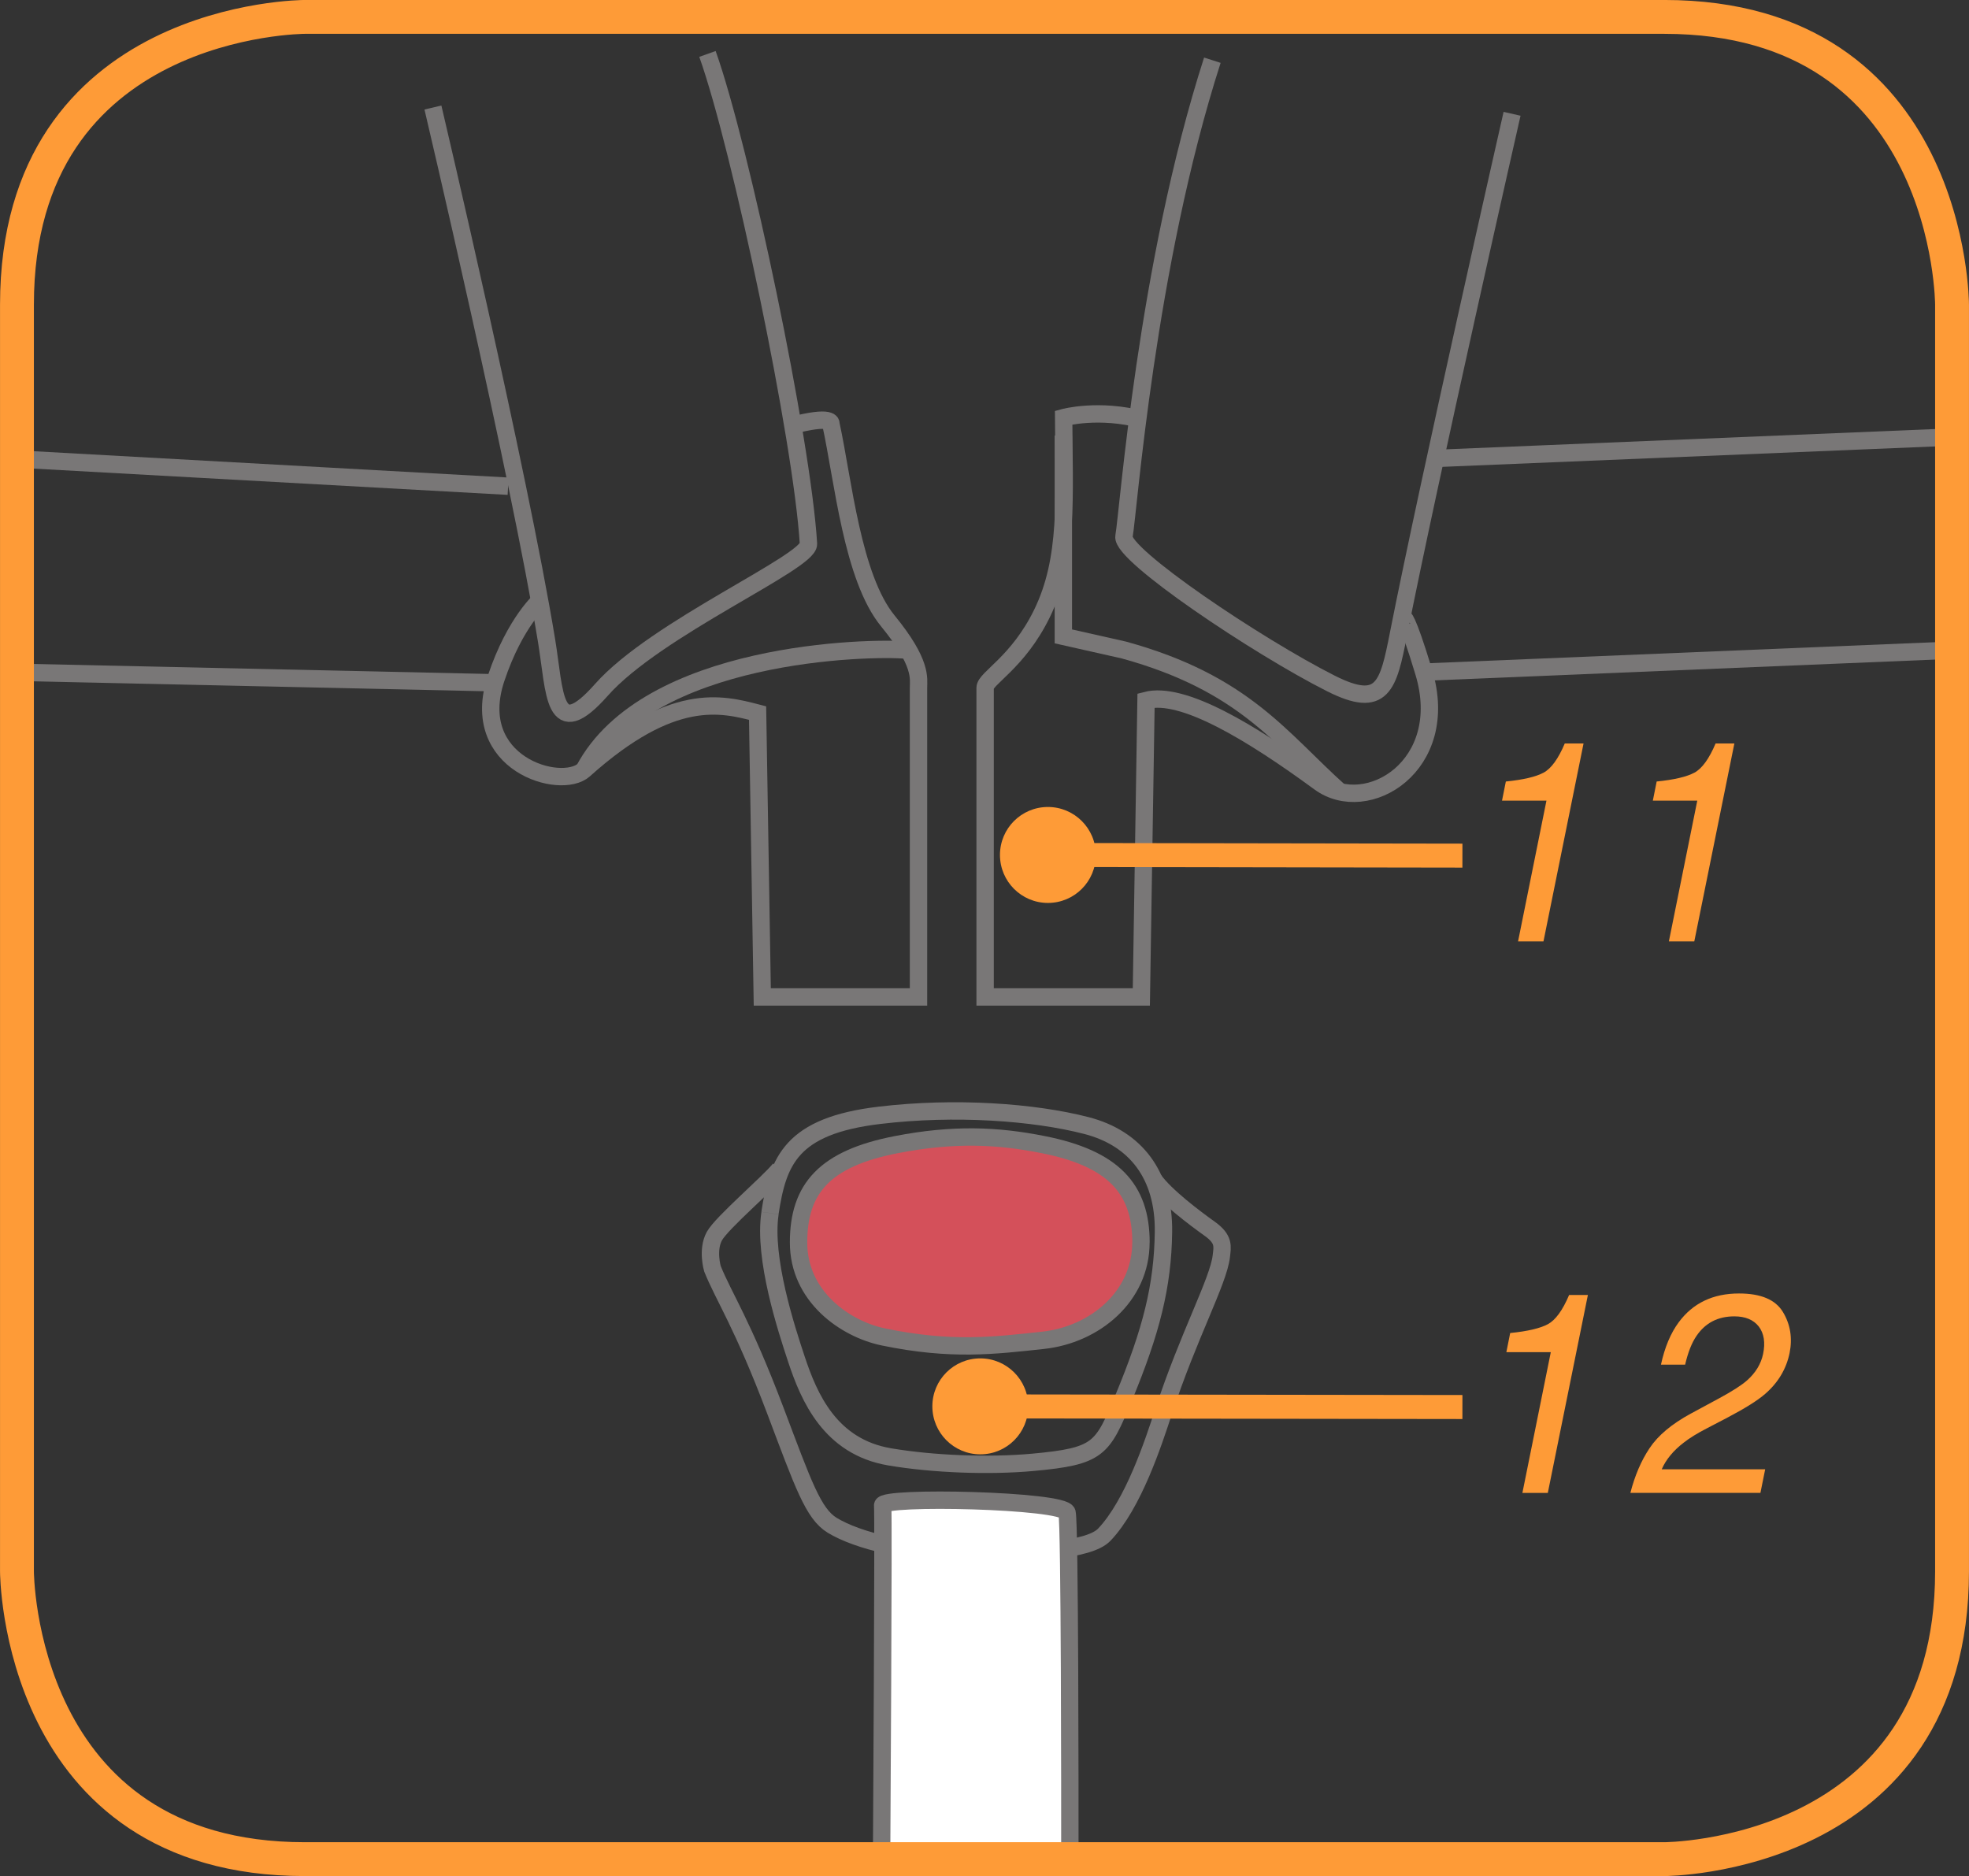 <?xml version="1.0" encoding="UTF-8"?>
<!DOCTYPE svg PUBLIC "-//W3C//DTD SVG 1.1//EN" "http://www.w3.org/Graphics/SVG/1.1/DTD/svg11.dtd">
<!-- Creator: CorelDRAW 2017 -->
<svg xmlns="http://www.w3.org/2000/svg" xml:space="preserve" width="20.523mm" height="19.556mm" version="1.1" style="shape-rendering:geometricPrecision; text-rendering:geometricPrecision; image-rendering:optimizeQuality; fill-rule:evenodd; clip-rule:evenodd"
viewBox="0 0 335.51 319.7"
 xmlns:xlink="http://www.w3.org/1999/xlink">
 <rect x="0" y="0" width="335.51" height="319.7" fill="#333333" stroke="none"/>
 <defs>
  <style type="text/css">
   <![CDATA[
    .str2 {stroke:#FE9B37;stroke-width:4.09;stroke-miterlimit:4}
    .str1 {stroke:#FE9B37;stroke-width:5.77;stroke-miterlimit:4}
    .str0 {stroke:#797777;stroke-width:2.96;stroke-miterlimit:4}
    .fil0 {fill:none;fill-rule:nonzero}
    .fil2 {fill:white;fill-rule:nonzero}
    .fil3 {fill:#FE9B37;fill-rule:nonzero}
    .fil1 {fill:#D4505A;fill-rule:nonzero}
   ]]>
  </style>
 </defs>
 <g id="Слой_x0020_1">
  <path class="fil0 str0" d="M92.29 102.07c0,0 -4.51,3.79 -7.76,13.53 -4.84,14.51 11,19.16 14.99,15.59 15.05,-13.49 23.39,-11.29 29.57,-9.68l0.8 48.37 26.62 0 0 -52.67c0,-1.61 0.66,-4.21 -5.22,-11.4 -6.07,-7.41 -7.62,-23.98 -9.71,-33.58 0,0 0.48,-1.64 -7.05,0.37"/>
  <path class="fil0 str0" d="M154.36 110.77c-5.91,-0.54 -44.09,0.12 -54.84,20.42"/>
  <path class="fil0 str0" d="M120.55 9.19c5.71,16.01 16.13,65.75 17.21,83.48 0.19,3.13 -25.98,14.36 -35.28,24.88 -8.28,9.36 -7.89,0.46 -9.35,-8.4 -4.7,-28.64 -19.36,-90.83 -19.36,-90.83"/>
  <path class="fil0 str0" d="M239.15 105.29c0,0 0.48,-0.6 3.45,9.23 4.84,15.99 -9.68,24.72 -17.75,18.81 -11.83,-8.67 -23.39,-15.59 -29.57,-13.97l-0.8 50.52 -26.62 0 0 -52.67c0,-1.61 5.6,-4.3 9.68,-12.65 4.56,-9.33 3.77,-19.6 3.7,-33.4 0,0 5.98,-1.64 13.5,0.37"/>
  <path class="fil0 str0" d="M206.58 10.26c-11.29,35.11 -14.27,76.73 -15.06,81.15 -0.55,3.09 22.74,18.74 35.28,25.06 8.81,4.44 9.76,0.41 11.49,-8.4 5.19,-26.34 19.36,-88.68 19.36,-88.68"/>
  <path class="fil0 str0" d="M181.19 74.21l0 34.23 10.34 2.33c20.53,5.66 26.7,15.12 36.77,24.15"/>
  <path class="fil0 str0" d="M131.2 206.71c1.35,-8.91 3.61,-14.87 18.66,-16.66 12.83,-1.53 26.28,-0.58 35.28,1.75 8.38,2.17 13.24,8.46 13.11,18.14 -0.12,9.2 -2.07,16.89 -6.81,28.31 -3.61,8.68 -4.17,9.9 -15.41,10.93 -7.52,0.69 -17.07,0.32 -24.44,-0.93 -10.14,-1.72 -13.73,-10.15 -15.88,-16.63 -1.69,-5.1 -5.67,-17.2 -4.5,-24.9"/>
  <path class="fil0 str0" d="M132.87 199.2c-1.97,2.44 -9.87,9.13 -11.15,11.45 -1.27,2.33 -0.32,5.55 -0.32,5.55 1.95,4.84 5.08,9.27 10.72,24.18 4.75,12.57 6.45,17.56 9.68,19.53 4.33,2.64 13.17,4.82 23.39,4.82 10.22,0 20.35,-0.47 22.97,-3.21 4.96,-5.2 8.38,-15.7 10.1,-20.96 4.25,-12.99 9.37,-22.24 9.85,-26.51 0.18,-1.61 0.54,-2.87 -1.97,-4.66 -2.51,-1.79 -7.53,-5.55 -9.53,-8.35"/>
  <path class="fil1" d="M194.41 211.71c0,9.21 -7.86,15.73 -16.68,16.68 -8.34,0.9 -15.64,1.82 -27.18,-0.57 -6.53,-1.35 -14.48,-6.89 -14.48,-16.1 0,-9.21 4.47,-14.32 16.69,-16.68 9.7,-1.88 17.14,-1.56 24.98,0 11.91,2.36 16.68,7.47 16.68,16.68z"/>
  <path class="fil0 str0" d="M194.41 211.71c0,9.21 -7.86,15.73 -16.68,16.68 -8.34,0.9 -15.64,1.82 -27.18,-0.57 -6.53,-1.35 -14.48,-6.89 -14.48,-16.1 0,-9.21 4.47,-14.32 16.69,-16.68 9.7,-1.88 17.14,-1.56 24.98,0 11.91,2.36 16.68,7.47 16.68,16.68"/>
  <path class="fil2" d="M150.22 316.71c0,0 0.36,-58.58 0.18,-60.19 -0.18,-1.61 30.88,-0.92 31.42,1.23 0.48,1.92 0.49,49.07 0.48,59.07l-30.27 0 -1.81 -0.11z"/>
  <path class="fil0 str0" d="M150.22 316.71c0,0 0.36,-58.58 0.18,-60.19 -0.18,-1.61 30.88,-0.92 31.42,1.23 0.48,1.92 0.49,49.07 0.48,59.07"/>
  <line class="fil0 str0" x1="242.6" y1="114.53" x2="332.63" y2= "110.79" />
  <line class="fil0 str0" x1="245.56" y1="78.08" x2="332.63" y2= "74.47" />
  <line class="fil0 str0" x1="2.89" y1="114.56" x2="83.62" y2= "116.33" />
  <line class="fil0 str0" x1="2.89" y1="78.21" x2="86.58" y2= "82.85" />
  <path class="fil0 str1" d="M51.93 2.88c0,0 -49.04,0 -49.04,49.04l0 215.84c0,0 0,49.04 49.04,49.04l231.65 0c0,0 49.04,0 49.04,-49.04l0 -215.84c0,0 0,-49.04 -49.04,-49.04l-231.65 0z"/>
  <line class="fil0 str2" x1="249.19" y1="145.8" x2="178.56" y2= "145.69" />
  <path class="fil3" d="M178.56 137.51c-4.52,0 -8.17,3.66 -8.17,8.17 0,4.52 3.66,8.18 8.17,8.18 4.52,0 8.17,-3.66 8.17,-8.18 0,-4.51 -3.66,-8.17 -8.17,-8.17z"/>
  <line class="fil0 str2" x1="249.19" y1="239.76" x2="167.03" y2= "239.65" />
  <path class="fil3" d="M167.04 231.47c-4.52,0 -8.17,3.66 -8.17,8.17 0,4.52 3.66,8.18 8.17,8.18 4.52,0 8.17,-3.66 8.17,-8.18 0,-4.51 -3.66,-8.17 -8.17,-8.17z"/>
  <path class="fil3" d="M255.94 136.42l0.65 -3.25c3,-0.3 5.14,-0.81 6.43,-1.51 1.3,-0.7 2.5,-2.35 3.61,-4.97l3.2 0 -6.83 33.73 -4.33 0 4.84 -23.99 -7.59 0zm25.7 0l0.65 -3.25c2.99,-0.3 5.14,-0.81 6.43,-1.51 1.3,-0.7 2.5,-2.35 3.61,-4.97l3.2 0 -6.83 33.73 -4.33 0 4.84 -23.99 -7.59 0z"/>
  <path class="fil3" d="M256.68 230.4l0.65 -3.25c2.99,-0.3 5.14,-0.81 6.43,-1.51 1.29,-0.7 2.5,-2.35 3.61,-4.97l3.2 0 -6.83 33.73 -4.33 0 4.84 -23.99 -7.59 0zm31.43 10.48l4.85 -2.62c2.18,-1.18 3.75,-2.18 4.71,-3.02 1.48,-1.3 2.39,-2.82 2.75,-4.5 0.41,-1.96 0.16,-3.53 -0.73,-4.7 -0.9,-1.15 -2.29,-1.73 -4.16,-1.73 -2.79,0 -4.93,1.1 -6.44,3.31 -0.82,1.18 -1.46,2.82 -1.95,4.92l-4.12 0c0.64,-2.95 1.65,-5.36 3.02,-7.21 2.42,-3.28 5.84,-4.92 10.29,-4.92 3.7,0 6.19,1.04 7.47,3.15 1.27,2.1 1.65,4.44 1.14,7 -0.56,2.7 -1.94,5.03 -4.15,6.95 -1.27,1.11 -3.43,2.47 -6.46,4.06l-3.45 1.8c-1.65,0.85 -2.97,1.66 -3.96,2.44 -1.79,1.37 -3.05,2.9 -3.77,4.56l17.63 0 -0.81 4.02 -22.16 0c0.75,-2.92 1.83,-5.47 3.27,-7.62 1.43,-2.16 3.77,-4.12 7.02,-5.89z"/>
 </g>
</svg>
